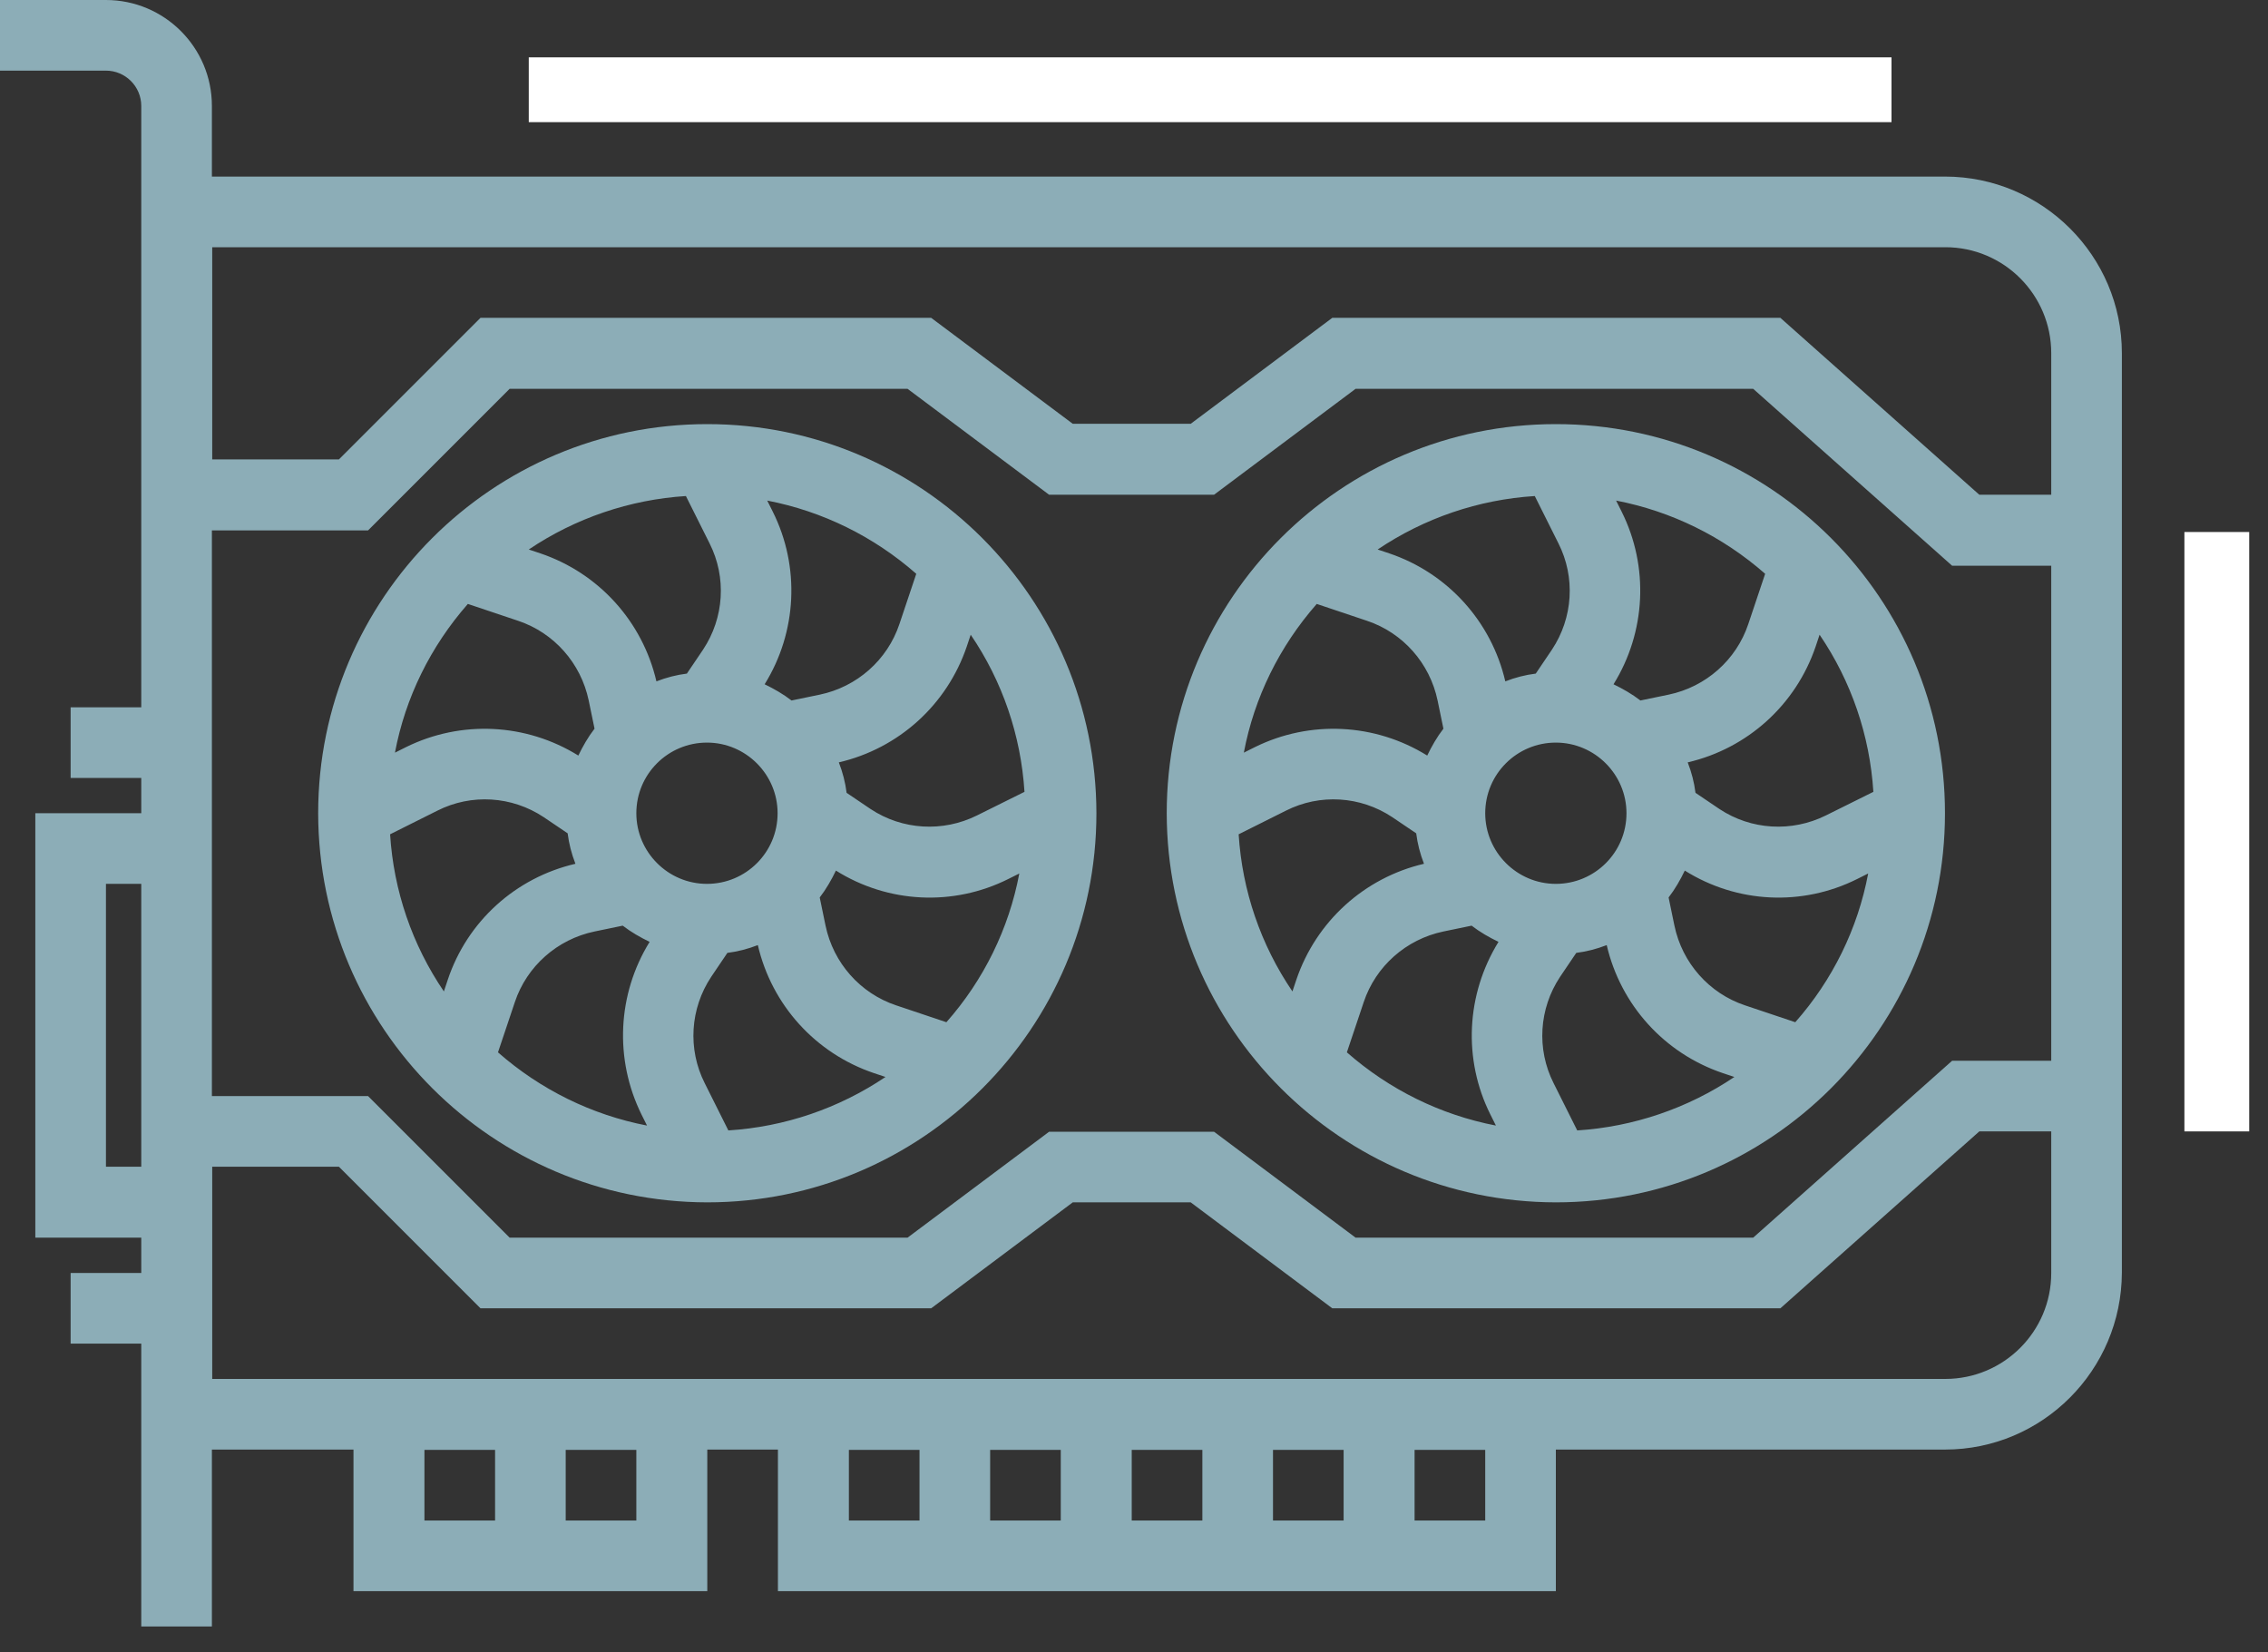 <svg width="70" height="51" viewBox="0 0 70 51" fill="none" xmlns="http://www.w3.org/2000/svg">
<rect x="0" y="0" width="70" height="51" fill="#333333" stroke="none"/>
<path d="M48.02 13.09C41.39 13.09 36.01 18.47 36.01 25.1C36.02 31.73 41.39 37.1 48.02 37.11C54.65 37.11 60.03 31.73 60.03 25.1C60.03 18.47 54.66 13.09 48.02 13.09ZM50.05 15.79L49.88 15.45C51.59 15.78 53.17 16.56 54.48 17.71L53.96 19.26C53.59 20.37 52.65 21.2 51.5 21.44L50.63 21.62C50.37 21.42 50.09 21.26 49.8 21.12C50.8 19.51 50.9 17.49 50.05 15.79ZM47.37 15.31L48.1 16.77C48.63 17.82 48.55 19.07 47.9 20.05L47.4 20.79C47.08 20.83 46.77 20.91 46.46 21.03C46.03 19.18 44.68 17.69 42.88 17.08L42.52 16.96C43.96 15.99 45.63 15.42 47.37 15.31ZM40.64 18.64L42.19 19.16C43.3 19.53 44.13 20.47 44.37 21.62L44.55 22.49C44.35 22.75 44.19 23.03 44.05 23.32C42.44 22.32 40.43 22.22 38.73 23.06L38.39 23.23C38.71 21.53 39.49 19.95 40.64 18.64ZM40.01 30.24L39.89 30.6C38.91 29.16 38.34 27.49 38.23 25.75L39.69 25.02C40.74 24.49 41.99 24.57 42.97 25.22L43.71 25.72C43.75 26.04 43.83 26.35 43.95 26.66C42.11 27.09 40.62 28.44 40.01 30.24ZM46 34.4L46.17 34.74C44.46 34.41 42.88 33.63 41.57 32.48L42.09 30.93C42.46 29.82 43.4 28.99 44.55 28.75L45.42 28.57C45.68 28.77 45.96 28.93 46.25 29.07C45.25 30.69 45.15 32.7 46 34.4ZM45.84 25.1C45.84 23.89 46.82 22.92 48.02 22.92C49.22 22.92 50.2 23.9 50.2 25.1C50.2 26.31 49.22 27.28 48.02 27.28C46.82 27.28 45.84 26.3 45.84 25.1ZM48.68 34.89L47.95 33.43C47.42 32.38 47.5 31.13 48.15 30.15L48.65 29.41C48.97 29.37 49.28 29.29 49.59 29.17C50.02 31.02 51.37 32.51 53.17 33.12L53.53 33.24C52.09 34.21 50.41 34.78 48.68 34.89ZM55.41 31.55L53.86 31.03C52.75 30.66 51.92 29.72 51.68 28.57L51.5 27.7C51.7 27.44 51.86 27.16 52 26.87C53.61 27.88 55.62 27.98 57.32 27.13L57.66 26.96C57.34 28.66 56.56 30.25 55.41 31.55ZM56.35 25.17C55.3 25.69 54.05 25.62 53.07 24.97L52.33 24.47C52.29 24.15 52.21 23.84 52.09 23.53C53.94 23.1 55.43 21.75 56.04 19.95L56.16 19.59C57.14 21.03 57.71 22.7 57.82 24.44L56.35 25.17Z" fill="#8CADB7"/>
<path d="M21.83 13.09C15.2 13.09 9.82 18.47 9.82 25.1C9.83 31.73 15.2 37.1 21.83 37.11C28.46 37.11 33.84 31.73 33.84 25.1C33.83 18.47 28.46 13.09 21.83 13.09ZM23.85 15.79L23.68 15.45C25.39 15.78 26.97 16.56 28.28 17.71L27.76 19.26C27.39 20.37 26.45 21.2 25.3 21.44L24.43 21.62C24.17 21.42 23.89 21.26 23.6 21.12C24.6 19.51 24.7 17.49 23.85 15.79ZM21.17 15.31L21.9 16.77C22.43 17.82 22.35 19.07 21.7 20.05L21.2 20.79C20.88 20.83 20.57 20.91 20.26 21.03C19.83 19.18 18.48 17.69 16.68 17.08L16.32 16.96C17.76 15.99 19.44 15.42 21.17 15.31ZM14.44 18.64L15.99 19.16C17.1 19.53 17.93 20.47 18.17 21.62L18.35 22.49C18.15 22.75 17.99 23.03 17.85 23.32C16.24 22.32 14.23 22.22 12.53 23.06L12.19 23.23C12.51 21.53 13.29 19.95 14.44 18.64ZM13.82 30.24L13.7 30.6C12.72 29.16 12.15 27.49 12.04 25.75L13.5 25.02C14.55 24.49 15.8 24.57 16.78 25.22L17.52 25.72C17.56 26.04 17.64 26.35 17.76 26.66C15.91 27.09 14.42 28.44 13.82 30.24ZM19.8 34.4L19.97 34.74C18.26 34.41 16.68 33.63 15.37 32.48L15.89 30.93C16.26 29.82 17.2 28.99 18.35 28.75L19.22 28.57C19.48 28.77 19.76 28.93 20.05 29.07C19.05 30.69 18.96 32.7 19.8 34.4ZM19.64 25.1C19.64 23.89 20.62 22.92 21.82 22.92C23.02 22.92 24 23.9 24 25.1C24 26.31 23.02 27.28 21.82 27.28C20.62 27.28 19.64 26.3 19.64 25.1ZM22.48 34.89L21.75 33.43C21.22 32.38 21.3 31.13 21.95 30.15L22.45 29.41C22.77 29.37 23.08 29.29 23.39 29.17C23.82 31.02 25.17 32.51 26.97 33.12L27.33 33.24C25.89 34.21 24.22 34.78 22.48 34.89ZM29.21 31.55L27.66 31.03C26.55 30.66 25.72 29.72 25.48 28.57L25.3 27.7C25.5 27.44 25.66 27.16 25.8 26.87C27.41 27.88 29.42 27.98 31.12 27.13L31.46 26.96C31.14 28.66 30.36 30.25 29.21 31.55ZM30.15 25.17C29.1 25.69 27.85 25.62 26.87 24.97L26.13 24.47C26.09 24.15 26.01 23.84 25.89 23.53C27.74 23.1 29.23 21.75 29.84 19.95L29.96 19.59C30.94 21.03 31.51 22.7 31.62 24.44L30.15 25.17Z" fill="#8CADB7"/>
<path d="M60.03 5.45H6.54V3.27C6.54 1.46 5.07 0 3.27 0H0V2.18H3.27C3.87 2.18 4.36 2.67 4.36 3.27V21.83H2.18V24.01H4.36V25.1H1.09V38.2H4.36V39.29H2.18V41.47H4.36V50.2H6.54V44.74H10.91V49.11H21.83V44.74H24.01V49.11H48.02V44.74H60.03C63.04 44.74 65.48 42.29 65.49 39.28V10.9C65.49 7.9 63.04 5.45 60.03 5.45ZM4.36 36.01H3.27V27.28H4.36V36.01ZM15.28 46.93H13.1V44.75H15.28V46.93ZM19.64 46.93H17.46V44.75H19.64V46.93ZM28.38 46.93H26.2V44.75H28.38V46.93ZM32.74 46.93H30.56V44.75H32.74V46.93ZM37.11 46.93H34.93V44.75H37.11V46.93ZM41.47 46.93H39.29V44.75H41.47V46.93ZM45.84 46.93H43.66V44.75H45.84V46.93ZM63.31 39.29C63.31 41.1 61.84 42.56 60.04 42.56H6.55V36.01H10.46L14.83 40.38H28.74L33.11 37.11H36.75L41.12 40.38H54.95L61.09 34.92H63.31V39.29ZM63.31 32.74H60.25L54.11 38.2H41.84L37.47 34.93H32.38L28.01 38.2H15.73L11.36 33.83H6.54V16.37H11.36L15.73 12H28.01L32.38 15.27H37.47L41.84 12H54.11L60.25 17.46H63.31V32.74ZM63.31 15.27H61.09L54.95 9.81H41.12L36.75 13.08H33.11L28.74 9.81H14.83L10.46 14.18H6.55V7.63H60.04C61.85 7.63 63.31 9.1 63.31 10.9V15.27Z" fill="#8CADB7"/>
<path d="M16.32 2.77H58.38" stroke="white" stroke-width="2" stroke-miterlimit="10"/>
<path d="M68.42 16.42V34.92" stroke="white" stroke-width="2" stroke-miterlimit="10"/>
</svg>
